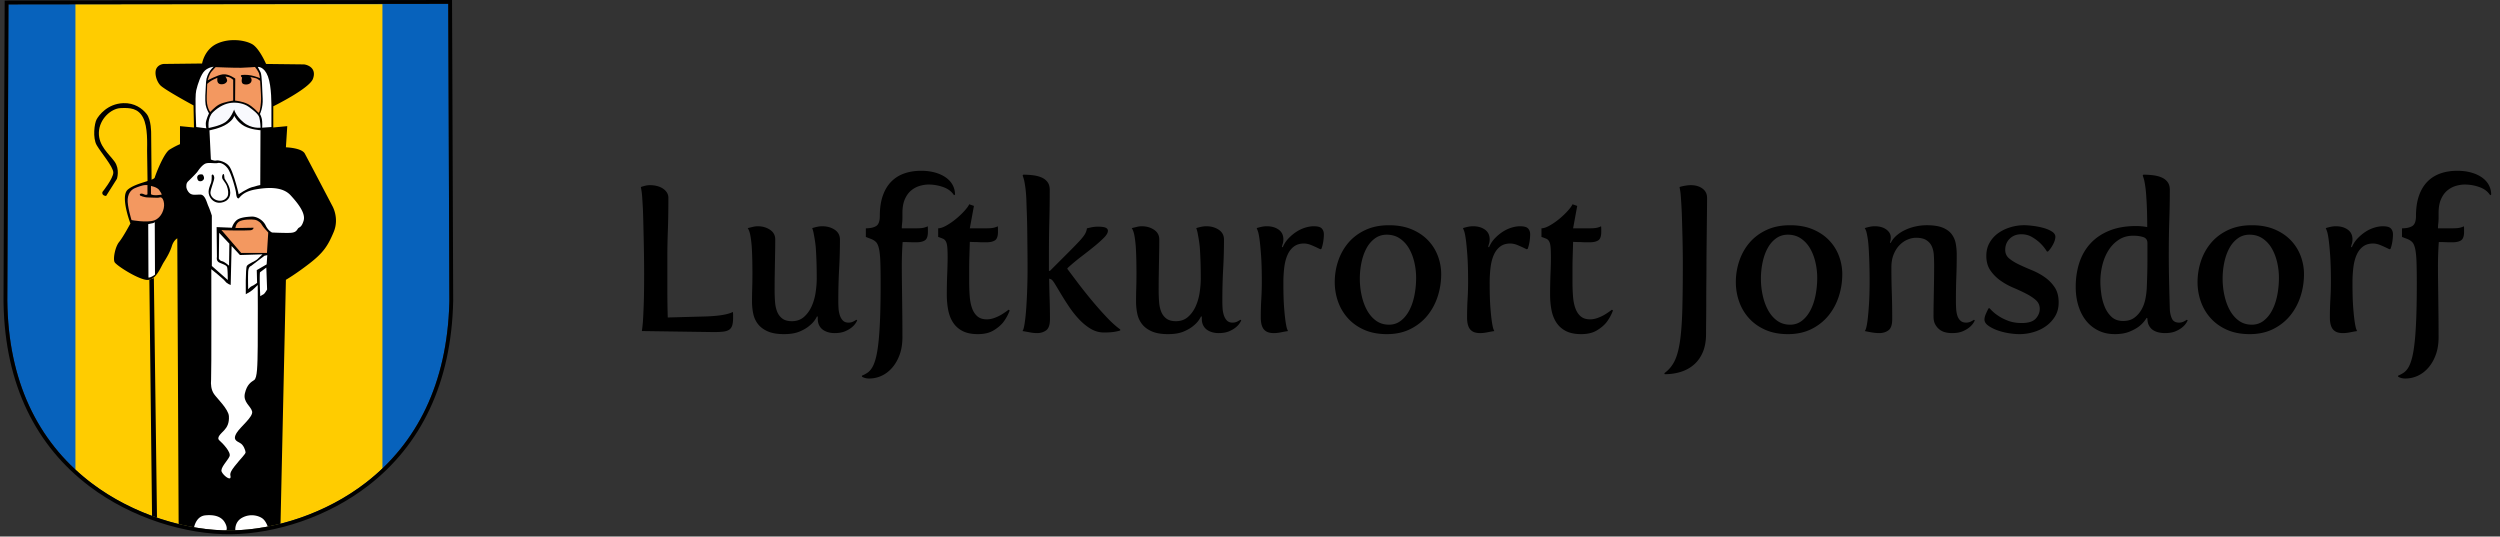 <svg xmlns="http://www.w3.org/2000/svg" viewBox="0 0 438 94"><rect x="0" y="0" width="438" height="94" fill="#333333" stroke="none"/><g fill="none" fill-rule="evenodd"><path d="M125.02 58.18c.648 0 1.194-.024 1.638-.072s.798-.156 1.062-.324.45-.42.558-.756.162-.792.162-1.368v-.468c0-.168-.012-.348-.036-.54-.888.456-2.496.72-4.824.792l-6.588.18a160.455 160.455 0 01-.072-4.914v-5.778c0-1.392.03-2.922.09-4.59s.09-3.558.09-5.67c0-.36-.09-.678-.27-.954s-.42-.51-.72-.702-.642-.336-1.026-.432-.78-.144-1.188-.144c-.288 0-.558.03-.81.09s-.522.138-.81.234c.024.12.06.324.108.612.048.264.09.648.126 1.152s.078 1.188.126 2.052c.024.576.048 1.356.072 2.34s.048 2.028.072 3.132.042 2.19.054 3.258.018 1.974.018 2.718c0 2.256-.024 4.038-.072 5.346s-.096 2.31-.144 3.006a26.357 26.357 0 01-.18 1.62zm12.348.36c1.104 0 2.022-.156 2.754-.468s1.326-.672 1.782-1.08a4.493 4.493 0 001.224-1.548l.18.036c-.024.024-.036.06-.036.108v.216c0 .48.084.882.252 1.206s.39.582.666.774.588.336.936.432.702.144 1.062.144c.768 0 1.41-.114 1.926-.342s.93-.486 1.242-.774c.36-.312.636-.684.828-1.116l-.144-.108c-.144.096-.288.18-.432.252-.288.168-.6.252-.936.252-.432 0-.768-.126-1.008-.378s-.42-.57-.54-.954-.192-.792-.216-1.224-.036-.828-.036-1.188c0-2.04.048-3.924.144-5.652s.144-3.444.144-5.148c0-.744-.306-1.32-.918-1.728s-1.338-.612-2.178-.612c-.288 0-.576.03-.864.09s-.588.138-.9.234c.072.192.144.432.216.72l.18.99c.072.396.144.906.216 1.53.048.624.09 1.416.126 2.376s.054 2.028.054 3.204c0 .768-.066 1.59-.198 2.466s-.366 1.686-.702 2.43-.786 1.362-1.35 1.854-1.266.738-2.106.738c-.696 0-1.248-.15-1.656-.45s-.714-.702-.918-1.206-.33-1.092-.378-1.764-.072-1.368-.072-2.088c0-.888.006-1.71.018-2.466l.036-2.16.036-2.034c.012-.684.018-1.392.018-2.16 0-.72-.306-1.284-.918-1.692s-1.326-.612-2.142-.612c-.288 0-.576.036-.864.108s-.588.144-.9.216c.216.312.378.78.486 1.404s.186 1.308.234 2.052c.048.864.078 1.716.09 2.556.01.653.015 1.183.017 1.59l.001.318c0 .912-.012 1.77-.036 2.574s-.036 1.59-.036 2.358c0 .744.072 1.458.216 2.142s.42 1.29.828 1.818.978.954 1.71 1.278 1.686.486 2.862.486zm14.904 7.776c.768 0 1.5-.162 2.196-.486s1.314-.798 1.854-1.422.972-1.38 1.296-2.268.486-1.908.486-3.06c0-1.296-.006-2.508-.018-3.636l-.036-3.222-.036-2.952c-.012-1.02-.018-1.878-.018-2.79a61.36 61.36 0 01.144-4.068h.468c.24 0 .492.006.756.018s.51.018.738.018h.45c.648 0 1.146-.114 1.494-.342s.522-.726.522-1.494v-.468c0-.216-.012-.384-.036-.504a1.8 1.8 0 01-.432.18c-.312.12-.816.18-1.512.18h-2.592c0-.24.012-.468.036-.684a9.71 9.71 0 00.072-1.008v-.972c0-.984.144-1.8.432-2.448s.66-1.158 1.116-1.53.954-.636 1.494-.792 1.05-.234 1.53-.234c.888 0 1.752.15 2.592.45s1.464.774 1.872 1.422l.18-.108c0-.6-.138-1.158-.414-1.674s-.678-.96-1.206-1.332-1.158-.66-1.89-.864-1.542-.306-2.43-.306c-1.08 0-2.064.156-2.952.468s-1.65.792-2.286 1.44-1.128 1.47-1.476 2.466-.522 2.178-.522 3.546c0 .912-.216 1.5-.648 1.764s-1.032.396-1.8.396v1.512l.936.36c.36.144.648.33.864.558s.384.612.504 1.152.198 1.29.234 2.25.054 2.22.054 3.78c0 2.304-.03 4.29-.09 5.958s-.15 3.078-.27 4.23-.27 2.088-.45 2.808-.39 1.29-.63 1.71-.516.738-.828.954-.648.396-1.008.54v.18c.36.216.78.324 1.26.324zm19.044-7.776c1.104 0 2.01-.21 2.718-.63s1.278-.894 1.71-1.422a8.02 8.02 0 001.152-2.088l-.18-.144c-.408.312-.828.6-1.26.864-.36.216-.768.408-1.224.576s-.9.252-1.332.252c-.696 0-1.248-.174-1.656-.522s-.72-.822-.936-1.422-.354-1.302-.414-2.106-.09-1.65-.09-2.538v-2.25c0-.804.012-1.554.036-2.25l.072-2.484c.456.024.888.036 1.296.036.336.024.66.036.972.036h.648c.648 0 1.146-.114 1.494-.342s.522-.726.522-1.494v-.468c0-.216-.012-.384-.036-.504a1.8 1.8 0 01-.432.18c-.312.12-.816.18-1.512.18h-2.952l.72-3.924-.828-.288c-.12.288-.396.672-.828 1.152s-.924.948-1.476 1.404-1.116.846-1.692 1.17-1.056.486-1.44.486v1.512c.36.12.648.228.864.324s.384.264.504.504.198.576.234 1.008.054 1.032.054 1.8v.211a93.32 93.32 0 01-.071 2.633 90.96 90.96 0 00-.072 3.564c-.001 1.008.083 1.938.251 2.79s.462 1.59.882 2.214.978 1.11 1.674 1.458 1.572.522 2.628.522zm10.368-.18c.624 0 1.158-.162 1.602-.486s.666-.978.666-1.962c0-1.2-.018-2.34-.054-3.42s-.066-2.304-.09-3.672l.252.072c.192.048.438.318.738.81s.654 1.08 1.062 1.764.876 1.422 1.404 2.214 1.11 1.53 1.746 2.214 1.32 1.248 2.052 1.692 1.518.666 2.358.666c.912 0 1.632-.06 2.16-.18.264-.048.492-.108.684-.18v-.18c-.744-.528-1.566-1.272-2.466-2.232s-1.782-1.962-2.646-3.006-1.662-2.052-2.394-3.024l-1.746-2.322v-.144c.816-.744 1.65-1.44 2.502-2.088s1.614-1.248 2.286-1.8 1.224-1.05 1.656-1.494.648-.834.648-1.17c0-.24-.132-.42-.396-.54s-.708-.18-1.332-.18c-.24 0-.468.012-.684.036s-.42.06-.612.108l-.648.144c-.048.36-.168.702-.36 1.026s-.51.726-.954 1.206-1.044 1.098-1.8 1.854l-2.582 2.582-.316.316-.468.468h-.18V44.5c0-1.92.024-3.816.072-5.688s.072-3.72.072-5.544c0-.552-.126-1.002-.378-1.35s-.594-.618-1.026-.81-.93-.324-1.494-.396-1.146-.108-1.746-.108l-.108.144c.072.192.156.456.252.792.072.312.144.72.216 1.224s.132 1.176.18 2.016c.024.792.054 1.674.09 2.646s.06 2.004.072 3.096l.036 3.366c.012 1.152.018 2.292.018 3.42 0 .864-.018 1.89-.054 3.078s-.09 2.322-.162 3.402-.168 2.022-.288 2.826-.252 1.266-.396 1.386c.432.072.87.15 1.314.234s.858.126 1.242.126zm22.968.18c1.104 0 2.022-.156 2.754-.468s1.326-.672 1.782-1.08a4.493 4.493 0 001.224-1.548l.18.036c-.024.024-.036.06-.036.108v.216c0 .48.084.882.252 1.206s.39.582.666.774.588.336.936.432.702.144 1.062.144c.768 0 1.41-.114 1.926-.342s.93-.486 1.242-.774c.36-.312.636-.684.828-1.116l-.144-.108c-.144.096-.288.18-.432.252-.288.168-.6.252-.936.252-.432 0-.768-.126-1.008-.378s-.42-.57-.54-.954-.192-.792-.216-1.224-.036-.828-.036-1.188c0-2.04.048-3.924.144-5.652s.144-3.444.144-5.148c0-.744-.306-1.32-.918-1.728s-1.338-.612-2.178-.612c-.288 0-.576.03-.864.09s-.588.138-.9.234c.072.192.144.432.216.72l.18.99c.072.396.144.906.216 1.53.048.624.09 1.416.126 2.376s.054 2.028.054 3.204c0 .768-.066 1.59-.198 2.466s-.366 1.686-.702 2.43-.786 1.362-1.35 1.854-1.266.738-2.106.738c-.696 0-1.248-.15-1.656-.45s-.714-.702-.918-1.206-.33-1.092-.378-1.764-.072-1.368-.072-2.088c0-.888.006-1.71.018-2.466l.036-2.16.036-2.034c.012-.684.018-1.392.018-2.16 0-.72-.306-1.284-.918-1.692s-1.326-.612-2.142-.612c-.288 0-.576.036-.864.108s-.588.144-.9.216c.216.312.378.78.486 1.404s.186 1.308.234 2.052c.048.864.078 1.716.09 2.556.01.653.015 1.183.017 1.59l.001.318c0 .912-.012 1.77-.036 2.574s-.036 1.59-.036 2.358c0 .744.072 1.458.216 2.142s.42 1.29.828 1.818.978.954 1.71 1.278 1.686.486 2.862.486zm18.504-.18c.384 0 .786-.042 1.206-.126s.858-.162 1.314-.234c-.024 0-.078-.108-.162-.324s-.174-.63-.27-1.242-.186-1.464-.27-2.556-.126-2.526-.126-4.302c0-1.008.054-1.932.162-2.772s.3-1.566.576-2.178.648-1.092 1.116-1.44 1.05-.522 1.746-.522c.408 0 .846.096 1.314.288s.99.432 1.566.72l.18-.072c.144-.384.252-.804.324-1.26s.108-.888.108-1.296-.12-.744-.36-1.008-.708-.396-1.404-.396c-.48 0-.99.084-1.53.252s-1.056.414-1.548.738-.948.708-1.368 1.152-.75.954-.99 1.53l-.144-.036c.024-.168.06-.324.108-.468.048-.12.084-.258.108-.414s.036-.306.036-.45c0-.744-.276-1.314-.828-1.71s-1.248-.594-2.088-.594c-.288 0-.576.03-.864.09s-.588.138-.9.234c.024.048.09.216.198.504s.21.786.306 1.494.186 1.656.27 2.844.126 2.694.126 4.518c0 1.008-.03 2.034-.09 3.078s-.09 2.106-.09 3.186c0 .552.054 1.008.162 1.368s.264.642.468.846.444.348.72.432.582.126.918.126zm19.836.18c1.536 0 2.898-.294 4.086-.882s2.184-1.374 2.988-2.358 1.41-2.106 1.818-3.366.612-2.562.612-3.906c0-1.08-.192-2.136-.576-3.168s-.96-1.95-1.728-2.754-1.722-1.446-2.862-1.926-2.466-.72-3.978-.72c-1.56 0-2.934.276-4.122.828s-2.178 1.29-2.97 2.214-1.392 1.986-1.8 3.186-.612 2.448-.612 3.744c0 1.176.192 2.31.576 3.402s.96 2.064 1.728 2.916 1.722 1.53 2.862 2.034 2.466.756 3.978.756zm.36-1.656c-.864 0-1.614-.228-2.25-.684s-1.164-1.062-1.584-1.818-.738-1.62-.954-2.592-.324-1.962-.324-2.97c0-.96.096-1.902.288-2.826s.48-1.746.864-2.466.876-1.302 1.476-1.746 1.296-.666 2.088-.666c.864 0 1.62.216 2.268.648s1.182 1.002 1.602 1.71.738 1.518.954 2.43.324 1.836.324 2.772c0 1.032-.096 2.04-.288 3.024s-.486 1.86-.882 2.628-.894 1.386-1.494 1.854-1.296.702-2.088.702zM259.3 58.36c.384 0 .786-.042 1.206-.126s.858-.162 1.314-.234c-.024 0-.078-.108-.162-.324s-.174-.63-.27-1.242-.186-1.464-.27-2.556-.126-2.526-.126-4.302c0-1.008.054-1.932.162-2.772s.3-1.566.576-2.178.648-1.092 1.116-1.44 1.05-.522 1.746-.522c.408 0 .846.096 1.314.288s.99.432 1.566.72l.18-.072c.144-.384.252-.804.324-1.26s.108-.888.108-1.296-.12-.744-.36-1.008-.708-.396-1.404-.396c-.48 0-.99.084-1.53.252s-1.056.414-1.548.738-.948.708-1.368 1.152-.75.954-.99 1.53l-.144-.036c.024-.168.06-.324.108-.468.048-.12.084-.258.108-.414s.036-.306.036-.45c0-.744-.276-1.314-.828-1.71s-1.248-.594-2.088-.594c-.288 0-.576.03-.864.09s-.588.138-.9.234c.024.048.09.216.198.504s.21.786.306 1.494.186 1.656.27 2.844.126 2.694.126 4.518c0 1.008-.03 2.034-.09 3.078s-.09 2.106-.09 3.186c0 .552.054 1.008.162 1.368s.264.642.468.846.444.348.72.432.582.126.918.126zm17.712.18c1.104 0 2.01-.21 2.718-.63s1.278-.894 1.71-1.422a8.02 8.02 0 001.152-2.088l-.18-.144c-.408.312-.828.6-1.26.864-.36.216-.768.408-1.224.576s-.9.252-1.332.252c-.696 0-1.248-.174-1.656-.522s-.72-.822-.936-1.422-.354-1.302-.414-2.106-.09-1.65-.09-2.538v-2.25c0-.804.012-1.554.036-2.25l.072-2.484c.456.024.888.036 1.296.036.336.024.66.036.972.036h.648c.648 0 1.146-.114 1.494-.342s.522-.726.522-1.494v-.468c0-.216-.012-.384-.036-.504a1.8 1.8 0 01-.432.18c-.312.12-.816.18-1.512.18h-2.952l.72-3.924-.828-.288c-.12.288-.396.672-.828 1.152s-.924.948-1.476 1.404-1.116.846-1.692 1.17-1.056.486-1.44.486v1.512c.36.12.648.228.864.324s.384.264.504.504.198.576.234 1.008.054 1.032.054 1.8c0 .336-.006.75-.018 1.242s-.03 1.026-.054 1.602-.042 1.17-.054 1.782-.018 1.206-.018 1.782c0 1.008.084 1.938.252 2.79s.462 1.59.882 2.214.978 1.11 1.674 1.458 1.572.522 2.628.522zm14.652 7.02c1.008 0 1.95-.138 2.826-.414s1.644-.702 2.304-1.278 1.176-1.308 1.548-2.196.558-1.944.558-3.168V58.1c.003-.512.009-1.17.018-1.972.012-1.032.018-2.124.018-3.276s.006-2.298.018-3.438.018-2.094.018-2.862c0-.72.006-1.632.018-2.736l.036-3.384.036-3.294c.012-1.152.018-1.866.018-2.466 0-.696-.27-1.242-.81-1.638s-1.218-.594-2.034-.594c-.288 0-.612.03-.972.09s-.696.138-1.008.234c.024.12.06.324.108.612.048.264.09.648.126 1.152s.078 1.188.126 2.052c.024.432.048 1.062.072 1.89s.048 1.71.072 2.646a225.854 225.854 0 01.072 4.86c0 3.288-.03 6.048-.09 8.28s-.198 4.086-.414 5.562-.54 2.64-.972 3.492-1.02 1.542-1.764 2.07zm21.6-7.02c1.536 0 2.898-.294 4.086-.882s2.184-1.374 2.988-2.358 1.41-2.106 1.818-3.366.612-2.562.612-3.906c0-1.08-.192-2.136-.576-3.168s-.96-1.95-1.728-2.754-1.722-1.446-2.862-1.926-2.466-.72-3.978-.72c-1.56 0-2.934.276-4.122.828s-2.178 1.29-2.97 2.214-1.392 1.986-1.8 3.186-.612 2.448-.612 3.744c0 1.176.192 2.31.576 3.402s.96 2.064 1.728 2.916 1.722 1.53 2.862 2.034 2.466.756 3.978.756zm.36-1.656c-.864 0-1.614-.228-2.25-.684s-1.164-1.062-1.584-1.818-.738-1.62-.954-2.592-.324-1.962-.324-2.97c0-.96.096-1.902.288-2.826s.48-1.746.864-2.466.876-1.302 1.476-1.746 1.296-.666 2.088-.666c.864 0 1.62.216 2.268.648s1.182 1.002 1.602 1.71.738 1.518.954 2.43.324 1.836.324 2.772c0 1.032-.096 2.04-.288 3.024s-.486 1.86-.882 2.628-.894 1.386-1.494 1.854-1.296.702-2.088.702zm28.368 1.476c.768 0 1.41-.114 1.926-.342s.93-.486 1.242-.774c.36-.312.636-.684.828-1.116l-.144-.108c-.144.096-.288.18-.432.252-.288.168-.6.252-.936.252-.432 0-.774-.12-1.026-.36s-.432-.546-.54-.918-.174-.78-.198-1.224-.036-.87-.036-1.278c0-1.56.024-2.97.072-4.23s.072-2.55.072-3.87c0-.648-.054-1.284-.162-1.908s-.342-1.182-.702-1.674-.888-.882-1.584-1.17-1.632-.432-2.808-.432c-.648 0-1.302.072-1.962.216s-1.278.354-1.854.63-1.08.606-1.512.99-.756.804-.972 1.26l-.144-.036.072-.288a2.429 2.429 0 00.072-.612c0-.552-.258-1.02-.774-1.404s-1.194-.576-2.034-.576c-.288 0-.576.03-.864.09s-.588.138-.9.234c.096.12.192.324.288.612.072.264.15.648.234 1.152s.15 1.188.198 2.052.084 1.752.108 2.664.036 1.824.036 2.736c0 1.608-.036 2.97-.108 4.086s-.15 2.016-.234 2.7-.174 1.188-.27 1.512-.18.498-.252.522c.432.096.87.18 1.314.252s.858.108 1.242.108c.624 0 1.158-.162 1.602-.486s.666-.978.666-1.962a127.787 127.787 0 00-.072-4.608 128.7 128.7 0 01-.072-4.5c0-.84.132-1.584.396-2.232s.606-1.188 1.026-1.62.888-.756 1.404-.972 1.014-.324 1.494-.324c.768 0 1.368.138 1.8.414s.75.636.954 1.08.324.96.36 1.548.054 1.194.054 1.818c0 .912-.006 1.746-.018 2.502l-.036 2.178-.036 2.07c-.012.696-.018 1.41-.018 2.178 0 .552.096 1.008.288 1.368s.438.66.738.9.642.408 1.026.504.78.144 1.188.144zm11.808.18c.84 0 1.668-.12 2.484-.36s1.548-.594 2.196-1.062 1.176-1.044 1.584-1.728.612-1.482.612-2.394c0-1.08-.234-1.968-.702-2.664s-1.044-1.284-1.728-1.764-1.434-.888-2.25-1.224-1.566-.666-2.25-.99-1.26-.678-1.728-1.062-.702-.888-.702-1.512c0-.792.264-1.446.792-1.962s1.2-.774 2.016-.774c.696 0 1.314.156 1.854.468s1.014.66 1.422 1.044c.456.432.864.936 1.224 1.512h.18c.336-.336.636-.756.9-1.26s.396-.948.396-1.332c0-.36-.216-.672-.648-.936s-.942-.474-1.53-.63-1.188-.27-1.8-.342-1.098-.108-1.458-.108c-.84 0-1.656.12-2.448.36s-1.5.582-2.124 1.026-1.128 1.002-1.512 1.674-.576 1.44-.576 2.304c0 1.008.234 1.854.702 2.538s1.044 1.272 1.728 1.764 1.434.912 2.25 1.26 1.566.696 2.25 1.044 1.26.726 1.728 1.134.702.924.702 1.548-.234 1.194-.702 1.71-1.29.774-2.466.774c-.888 0-1.68-.132-2.376-.396s-1.284-.564-1.764-.9a7.059 7.059 0 01-1.476-1.296h-.18c-.144.264-.3.588-.468.972s-.252.72-.252 1.008c0 .384.21.732.63 1.044s.936.582 1.548.81 1.272.402 1.98.522 1.362.18 1.962.18zm16.668 0c1.032 0 1.902-.144 2.61-.432s1.29-.612 1.746-.972a5.444 5.444 0 001.26-1.44l.144.072c0 .504.09.924.27 1.26s.414.6.702.792.618.33.99.414.738.126 1.098.126c.768 0 1.41-.114 1.926-.342s.93-.486 1.242-.774c.36-.312.636-.684.828-1.116l-.144-.108c-.144.096-.288.18-.432.252-.288.168-.6.252-.936.252-.624 0-1.044-.24-1.26-.72s-.336-1.032-.36-1.656c-.048-1.584-.09-3.186-.126-4.806s-.054-3.234-.054-4.842c0-2.16.03-4.14.09-5.94s.09-3.564.09-5.292c0-.552-.126-1.002-.378-1.35s-.594-.618-1.026-.81-.93-.324-1.494-.396-1.146-.108-1.746-.108l-.108.144c.072.192.156.456.252.792.072.312.144.72.216 1.224s.132 1.176.18 2.016c.048.696.084 1.47.108 2.322s.036 1.746.036 2.682c-.672-.12-1.32-.18-1.944-.18-1.776 0-3.324.264-4.644.792s-2.424 1.266-3.312 2.214-1.548 2.076-1.98 3.384-.648 2.73-.648 4.266c0 1.224.162 2.346.486 3.366s.78 1.89 1.368 2.61 1.302 1.284 2.142 1.692 1.776.612 2.808.612zm1.512-2.304c-.84 0-1.518-.24-2.034-.72s-.918-1.074-1.206-1.782-.486-1.458-.594-2.25-.162-1.5-.162-2.124c0-1.008.12-1.992.36-2.952s.6-1.818 1.08-2.574 1.08-1.368 1.8-1.836 1.56-.702 2.52-.702c.648 0 1.224.078 1.728.234s.756.51.756 1.062v3.348c0 .624-.012 1.362-.036 2.214s-.048 1.578-.072 2.178c-.024.624-.102 1.284-.234 1.98s-.36 1.332-.684 1.908-.744 1.056-1.26 1.44-1.17.576-1.962.576zm22.176 2.304c1.536 0 2.898-.294 4.086-.882s2.184-1.374 2.988-2.358 1.41-2.106 1.818-3.366.612-2.562.612-3.906c0-1.08-.192-2.136-.576-3.168s-.96-1.95-1.728-2.754-1.722-1.446-2.862-1.926-2.466-.72-3.978-.72c-1.56 0-2.934.276-4.122.828s-2.178 1.29-2.97 2.214-1.392 1.986-1.8 3.186-.612 2.448-.612 3.744c0 1.176.192 2.31.576 3.402s.96 2.064 1.728 2.916 1.722 1.53 2.862 2.034 2.466.756 3.978.756zm.36-1.656c-.864 0-1.614-.228-2.25-.684s-1.164-1.062-1.584-1.818-.738-1.62-.954-2.592-.324-1.962-.324-2.97c0-.96.096-1.902.288-2.826s.48-1.746.864-2.466.876-1.302 1.476-1.746 1.296-.666 2.088-.666c.864 0 1.62.216 2.268.648s1.182 1.002 1.602 1.71.738 1.518.954 2.43.324 1.836.324 2.772c0 1.032-.096 2.04-.288 3.024s-.486 1.86-.882 2.628-.894 1.386-1.494 1.854-1.296.702-2.088.702zm15.948 1.476c.384 0 .786-.042 1.206-.126s.858-.162 1.314-.234c-.024 0-.078-.108-.162-.324s-.174-.63-.27-1.242-.186-1.464-.27-2.556-.126-2.526-.126-4.302c0-1.008.054-1.932.162-2.772s.3-1.566.576-2.178.648-1.092 1.116-1.44 1.05-.522 1.746-.522c.408 0 .846.096 1.314.288s.99.432 1.566.72l.18-.072c.144-.384.252-.804.324-1.26s.108-.888.108-1.296-.12-.744-.36-1.008-.708-.396-1.404-.396c-.48 0-.99.084-1.53.252s-1.056.414-1.548.738-.948.708-1.368 1.152-.75.954-.99 1.53l-.144-.036c.024-.168.06-.324.108-.468.048-.12.084-.258.108-.414s.036-.306.036-.45c0-.744-.276-1.314-.828-1.71s-1.248-.594-2.088-.594c-.288 0-.576.03-.864.09s-.588.138-.9.234c.024.048.09.216.198.504s.21.786.306 1.494.186 1.656.27 2.844.126 2.694.126 4.518c0 1.008-.03 2.034-.09 3.078s-.09 2.106-.09 3.186c0 .552.054 1.008.162 1.368s.264.642.468.846.444.348.72.432.582.126.918.126zm10.944 7.956c.768 0 1.5-.162 2.196-.486s1.314-.798 1.854-1.422.972-1.38 1.296-2.268.486-1.908.486-3.06c0-1.296-.006-2.508-.018-3.636l-.036-3.222-.036-2.952c-.012-1.02-.018-1.878-.018-2.79a61.36 61.36 0 01.144-4.068h.468c.24 0 .492.006.756.018s.51.018.738.018h.45c.648 0 1.146-.114 1.494-.342s.522-.726.522-1.494v-.468c0-.216-.012-.384-.036-.504a1.8 1.8 0 01-.432.18c-.312.12-.816.18-1.512.18h-2.592c0-.24.012-.468.036-.684a9.71 9.71 0 00.072-1.008v-.972c0-.984.144-1.8.432-2.448s.66-1.158 1.116-1.53.954-.636 1.494-.792 1.05-.234 1.53-.234c.888 0 1.752.15 2.592.45s1.464.774 1.872 1.422l.18-.108c0-.6-.138-1.158-.414-1.674s-.678-.96-1.206-1.332-1.158-.66-1.89-.864-1.542-.306-2.43-.306c-1.08 0-2.064.156-2.952.468s-1.65.792-2.286 1.44-1.128 1.47-1.476 2.466-.522 2.178-.522 3.546c0 .912-.216 1.5-.648 1.764s-1.032.396-1.8.396v1.512l.936.36c.36.144.648.33.864.558s.384.612.504 1.152.198 1.29.234 2.25.054 2.22.054 3.78c0 2.304-.03 4.29-.09 5.958s-.15 3.078-.27 4.23-.27 2.088-.45 2.808-.39 1.29-.63 1.71-.516.738-.828.954-.648.396-1.008.54v.18c.36.216.78.324 1.26.324z" fill="#000" fill-rule="nonzero"/><path d="M78.532.667l.2 52.04-.01.428c-.4 14.069-5.678 24.494-14.578 31.395-7.005 5.433-16.003 8.318-23.688 8.4-7.686.081-16.924-2.718-24.133-8.077l-.218-.163-.374-.286-.27-.21c-8.784-6.93-13.926-17.268-14.17-31.086l-.007-.42.2-51.92z" fill="#0762bc"/><path d="M67.002.73v81.343a36.993 36.993 0 01-2.858 2.457c-5.441 4.22-12.085 6.903-18.381 7.929-1.956.309-3.923.467-5.891.472-7.569-.062-16.526-2.855-23.555-8.082l-.212-.16-.374-.285-.27-.21a37.18 37.18 0 01-2.245-1.92V.752L29.8.731z" fill="#fc0"/><path d="M44.169 7.731c1.263.71 2.448 3.474 2.448 3.474l6.632.079c.676.064 2.266.655 1.58 2.526-.629 1.711-6.95 4.816-6.95 4.816v3.71l2.449-.236-.237 3.71s2.763.08 3.316 1.106a916.43 916.43 0 012.206 4.183l.273.52 2.337 4.454s1.264 2.132.237 4.58c-1.026 2.447-1.816 3.631-4.263 5.526-2.448 1.894-4.106 2.842-4.106 2.842l-.943 42.733c-2.964.75-5.914 1.146-8.692 1.176-2.896.03-6.013-.348-9.158-1.118l-.236-50.054s-.632.315-.948 1.342c-.315 1.026-.868 1.973-1.42 2.842-.553.868-1.422 3.395-3.159 3.079-1.737-.316-5.132-2.527-5.448-3.08-.316-.552.079-2.683.79-3.552s1.973-3.237 1.973-3.237-1.816-4.736-.473-5.92c1.342-1.185 4.58-1.58 4.737-2.132.158-.553 1.58-4.263 2.606-4.895 1.026-.632 1.816-.947 1.816-.947V22.1l2.447.237-.079-3.869s-5.132-2.763-5.842-3.553c-.711-.789-1.053-2.229-.633-2.956.42-.728 1.264-.754 1.264-.754l6.712-.079s.394-2.447 2.605-3.474 4.896-.631 6.159.08z" fill="#000"/><path d="M39.377 91.518c.558.949.28 1.396.28 1.396l-.236.01a36.36 36.36 0 01-5.42-.545c.117-.53.566-1.953 1.97-2.09 1.731-.167 2.848.28 3.406 1.229zm6.58-.704c.52.368.828 1.097.951 1.443a36.889 36.889 0 01-5.67.655l-.006-.003s-.183-1.466 1.209-2.214c1.392-.748 2.822-.375 3.517.119z" fill="#fff"/><path d="M24.552 34.26s.67.335 1.395.335c.726 0 1.731.112 2.01 0 .28-.112.67.112.782 1.06.112.95-.447 2.513-1.73 2.96-1.285.446-3.965-.056-3.965-.056s-.782-2.513-.67-3.685c.112-1.172.726-1.675 1.228-1.898.503-.223 1.452-.558 1.843-.558h.39v1.619s-.167.223-.613 0c-.447-.223-.894-.112-.67.223z" fill="#f39860"/><path d="M26.45 34.037v-1.452s1.06.168 1.451.726c.391.558.447.782.447.782s-1.396.279-1.898-.056zm12.339 6.252l3.461 4.02h4.523l.223-3.573s-1.005-1.06-1.117-1.34c-.111-.28-.614-.782-1.228-.893-.614-.112-2.233-.056-2.792.335-.558.39-.614 1.116-.614 1.116l3.183-.056s0 .391-.559.447c-.558.056-4.913.056-5.08-.056z" fill="#f39860"/><path d="M34.378 22.258s-.28-5.248 0-6.42c.279-1.172.837-2.847 1.507-3.461.67-.614 1.545-.688 1.545-.688s-1.222 1.01-1.333 2.685c-.112 1.675-.2 3.284-.07 3.993.145.78.584 1.49.584 1.49s-.558 1.173-.558 1.787c0 .614.111.837.111.837zm11.557.112s.056-1.005-.056-1.508c-.111-.502-.335-.893-.335-.893s.553-1.1.478-2.661c-.08-1.713-.137-4.154-.36-4.626-.135-.286-.503-.962-.503-.962s1.111-.125 1.781 1.662c.67 1.786.614 5.024.614 6.085v2.79z" fill="#fff"/><path d="M36.555 22.425s-.279-1.786.782-2.79c1.06-1.006 2.177-1.508 3.182-1.62 1.005-.111 2.234.112 3.015.67.782.558 1.731 1.284 1.899 1.898.167.614.223 1.787.223 1.787s-1.62.223-3.015-.95c-1.396-1.172-1.62-2.232-1.62-2.232s-.557 1.563-1.562 2.233c-1.005.67-2.736.949-2.904 1.004z" fill="#f8f9fd"/><path d="M36.697 22.835l.25 5.117s.613.28.948.167c.335-.111 1.787.224 2.345 1.117.559.893 1.117 2.959 1.34 3.796.224.837.224 1.005.224 1.005s1.395-.95 2.289-1.228c.893-.28 1.507-.391 1.507-.391l.037-9.602s-1.644-.08-2.828-.726c-1.235-.672-1.787-1.842-1.787-1.842s0 .614-1.228 1.452c-1.229.837-3.153 1.135-3.097 1.135zm1.7 17.957l-.055 4.521s.167.391.558.447c.39.056 1.228.781 1.228.781l.056-3.851zm7.929 4.019l-2.345 1.786s-.447.056-.503 1.005c-.055.949 0 3.07 0 3.07s.447-.502.67-.558c.224-.056.894-.558.894-.558l-.056-2.233 1.73-1.005.112-1.619z" fill="#fff"/><path d="M45.544 47.714l1.117-.837.136 3.845s-.415.732-.639.844-.558.335-.558.335-.168-3.07-.056-4.187zM32.87 31.86s1.508-1.452 1.731-1.787.893-1.284 1.508-1.451c.614-.168 1.563.056 2.01-.056.446-.112 1.172.112 1.786.949.614.837 1.396 3.684 1.452 4.299.056.614.167.893.39.949.224.055.503-1.117 2.96-1.564 2.456-.446 4.857-.446 6.197 1.005 1.34 1.452 2.68 3.182 2.289 4.466-.39 1.284-.782 1.06-1.005 1.396-.223.335-.39.67-1.284.726-.893.055-3.238-.056-3.238-.056s-.67-.28-1.117-1.228c-.447-.95-1.563-1.62-2.512-1.563-.95.055-2.122.167-2.68.725a2.943 2.943 0 00-.726 1.228l-2.68-.111.056 5.247s-.168.67.39.95c.559.278 1.285.446 1.396.837.112.39.112 2.233.112 2.233l-2.791-2.457v-8.82s-.335-1.06-.615-1.675c-.279-.614-.558-2.01-1.395-2.01-.838 0-1.229.112-1.675-.111-.447-.223-.782-.893-.782-1.284 0-.39.023-.545.223-.837z" fill="#fff"/><path d="M35.503 30.587s-.473-.158-.79.118c-.315.276-.118.81.04.947.158.139.593.198.889-.158.296-.355-.119-.927-.139-.907zm1.58.138s.04.888-.1 1.283c-.137.394-.65 1.322-.335 2.21.316.888 1.126 1.362 1.895 1.303.77-.06 1.797-.474 1.797-1.737s-.948-2.29-1.007-2.526c-.06-.237-.02-.77-.178-.77s-.276.335-.237.67c.04.336.573.77.83 1.442.256.67.315 1.44.098 1.835s-.77.849-1.599.71c-.829-.137-1.401-.808-1.381-1.4.02-.593.67-2.093.67-2.566s-.315-.81-.453-.454z" fill="#000"/><path d="M40.418 49.929s-.631-.198-.947-.632c-.316-.434-2.448-2.132-2.448-2.132s.04 18.514-.04 19.343c-.078.828 0 1.776.514 2.526.513.75 2.526 2.645 2.605 3.868.08 1.224-.315 1.935-.829 2.487-.513.553-1.42 1.263-.829 1.776.593.514 2.053 2.053 1.777 2.764-.276.71-1.698 2.052-1.382 2.723.316.671 1.421 1.5 1.54 1.027.118-.474-.434-.514.71-1.974 1.145-1.46 1.974-2.171 1.935-2.487-.04-.316-.316-1.263-.987-1.618-.671-.356-1.263-.632-.592-1.737.67-1.105 2.96-2.842 2.724-3.79-.237-.947-1.619-1.618-1.264-3.158.356-1.539 1.066-1.973 1.62-2.328.552-.356.591-2.487.63-5.961.04-3.474 0-10.697 0-10.697s-.868.907-1.342 1.184c-.473.276-.75.434-.75.434s-.079-4.579.198-4.974c.276-.394 1.421-.79 1.816-1.144.395-.356.908-.869.908-.869l-3.948.119-1.46-1.58z" fill="#fff"/><path d="M36.834 19.606s-.698-.698-.614-2.791l.084-2.093v-.028s.502-.503 1.144-.782l.642-.279s-.223 1.005.53 1.117c.755.111 1.201-.363 1.173-.67-.028-.307-.307-.67-.307-.67s.614.056.894.223c.279.168.474.363.474.363v3.629s-1.675.25-2.484.697c-.81.447-1.564 1.368-1.536 1.284z" fill="#f39860"/><path d="M36.388 14.052s.28-1.033.642-1.48c.363-.446.754-.81.754-.81s3.378.14 4.466.113c1.089-.028 2.429-.14 2.429-.14s.586.754.698 1.117c.111.362.167.837.167.837s-.81-.335-1.535-.475c-.726-.14-1.675-.14-1.787 0-.111.14.196.391.196.391s-.28.921.223 1.117c.503.195 1.228.055 1.396-.447.167-.502-.196-.781-.196-.781s1.005.195 1.173.279c.167.083.558.39.558.39s.168 2.345.168 3.127c0 .781-.168 2.093-.307 2.288l-.14.196s-.95-1.089-1.898-1.563c-.95-.475-2.206-.586-2.206-.586l.028-3.852s-1.144-.866-2.15-.754c-1.004.112-2.735 1.116-2.679 1.033z" fill="#f39860"/><path d="M26.009 48.626l-.04-9.355s.513-.119.75-.158a.798.798 0 00.395-.198l.04 9.198s-.711.552-1.145.513z" fill="#fff"/><g fill="#000"><path d="M26.956 48.705l.548 41.99c-.29-.1-.579-.203-.867-.31l-.47-41.364zm-8.37-14.368l1.896-3s.552-1.658-.395-3c-.948-1.343-2.843-2.764-2.764-5.132.08-2.368 2.132-4.184 3.79-4.263 1.658-.08 3.08 0 3.948 1.658.869 1.658.71 4.658.71 5.842 0 1.184.08 5.447.08 5.447h.71l-.079-8.526s.036-2.36-.79-3.395c-.762-.958-2.131-1.974-4.105-1.895-2.78.112-4.264 2.132-4.658 2.842-.395.711-.711 3.237 0 4.5s2.921 3.79 2.921 4.816c0 1.027-1.895 3.395-1.895 3.395s-.237.632.632.71z"/><path d="M79.198 0l.202 52.713c-.308 14.495-5.698 25.25-14.847 32.345-7.125 5.525-16.265 8.456-24.09 8.54-7.907.083-17.398-2.818-24.76-8.375C6.365 78.174.88 67.483.623 53.127l-.006-.436L.819.1zm-.666.667l-77.048.1-.2 51.922c.147 14.027 5.304 24.506 14.177 31.504l.27.211.374.286c7.24 5.465 16.587 8.322 24.351 8.24 7.685-.082 16.683-2.967 23.688-8.4 8.9-6.901 14.179-17.326 14.578-31.395l.01-.428z" fill-rule="nonzero"/></g></g></svg>